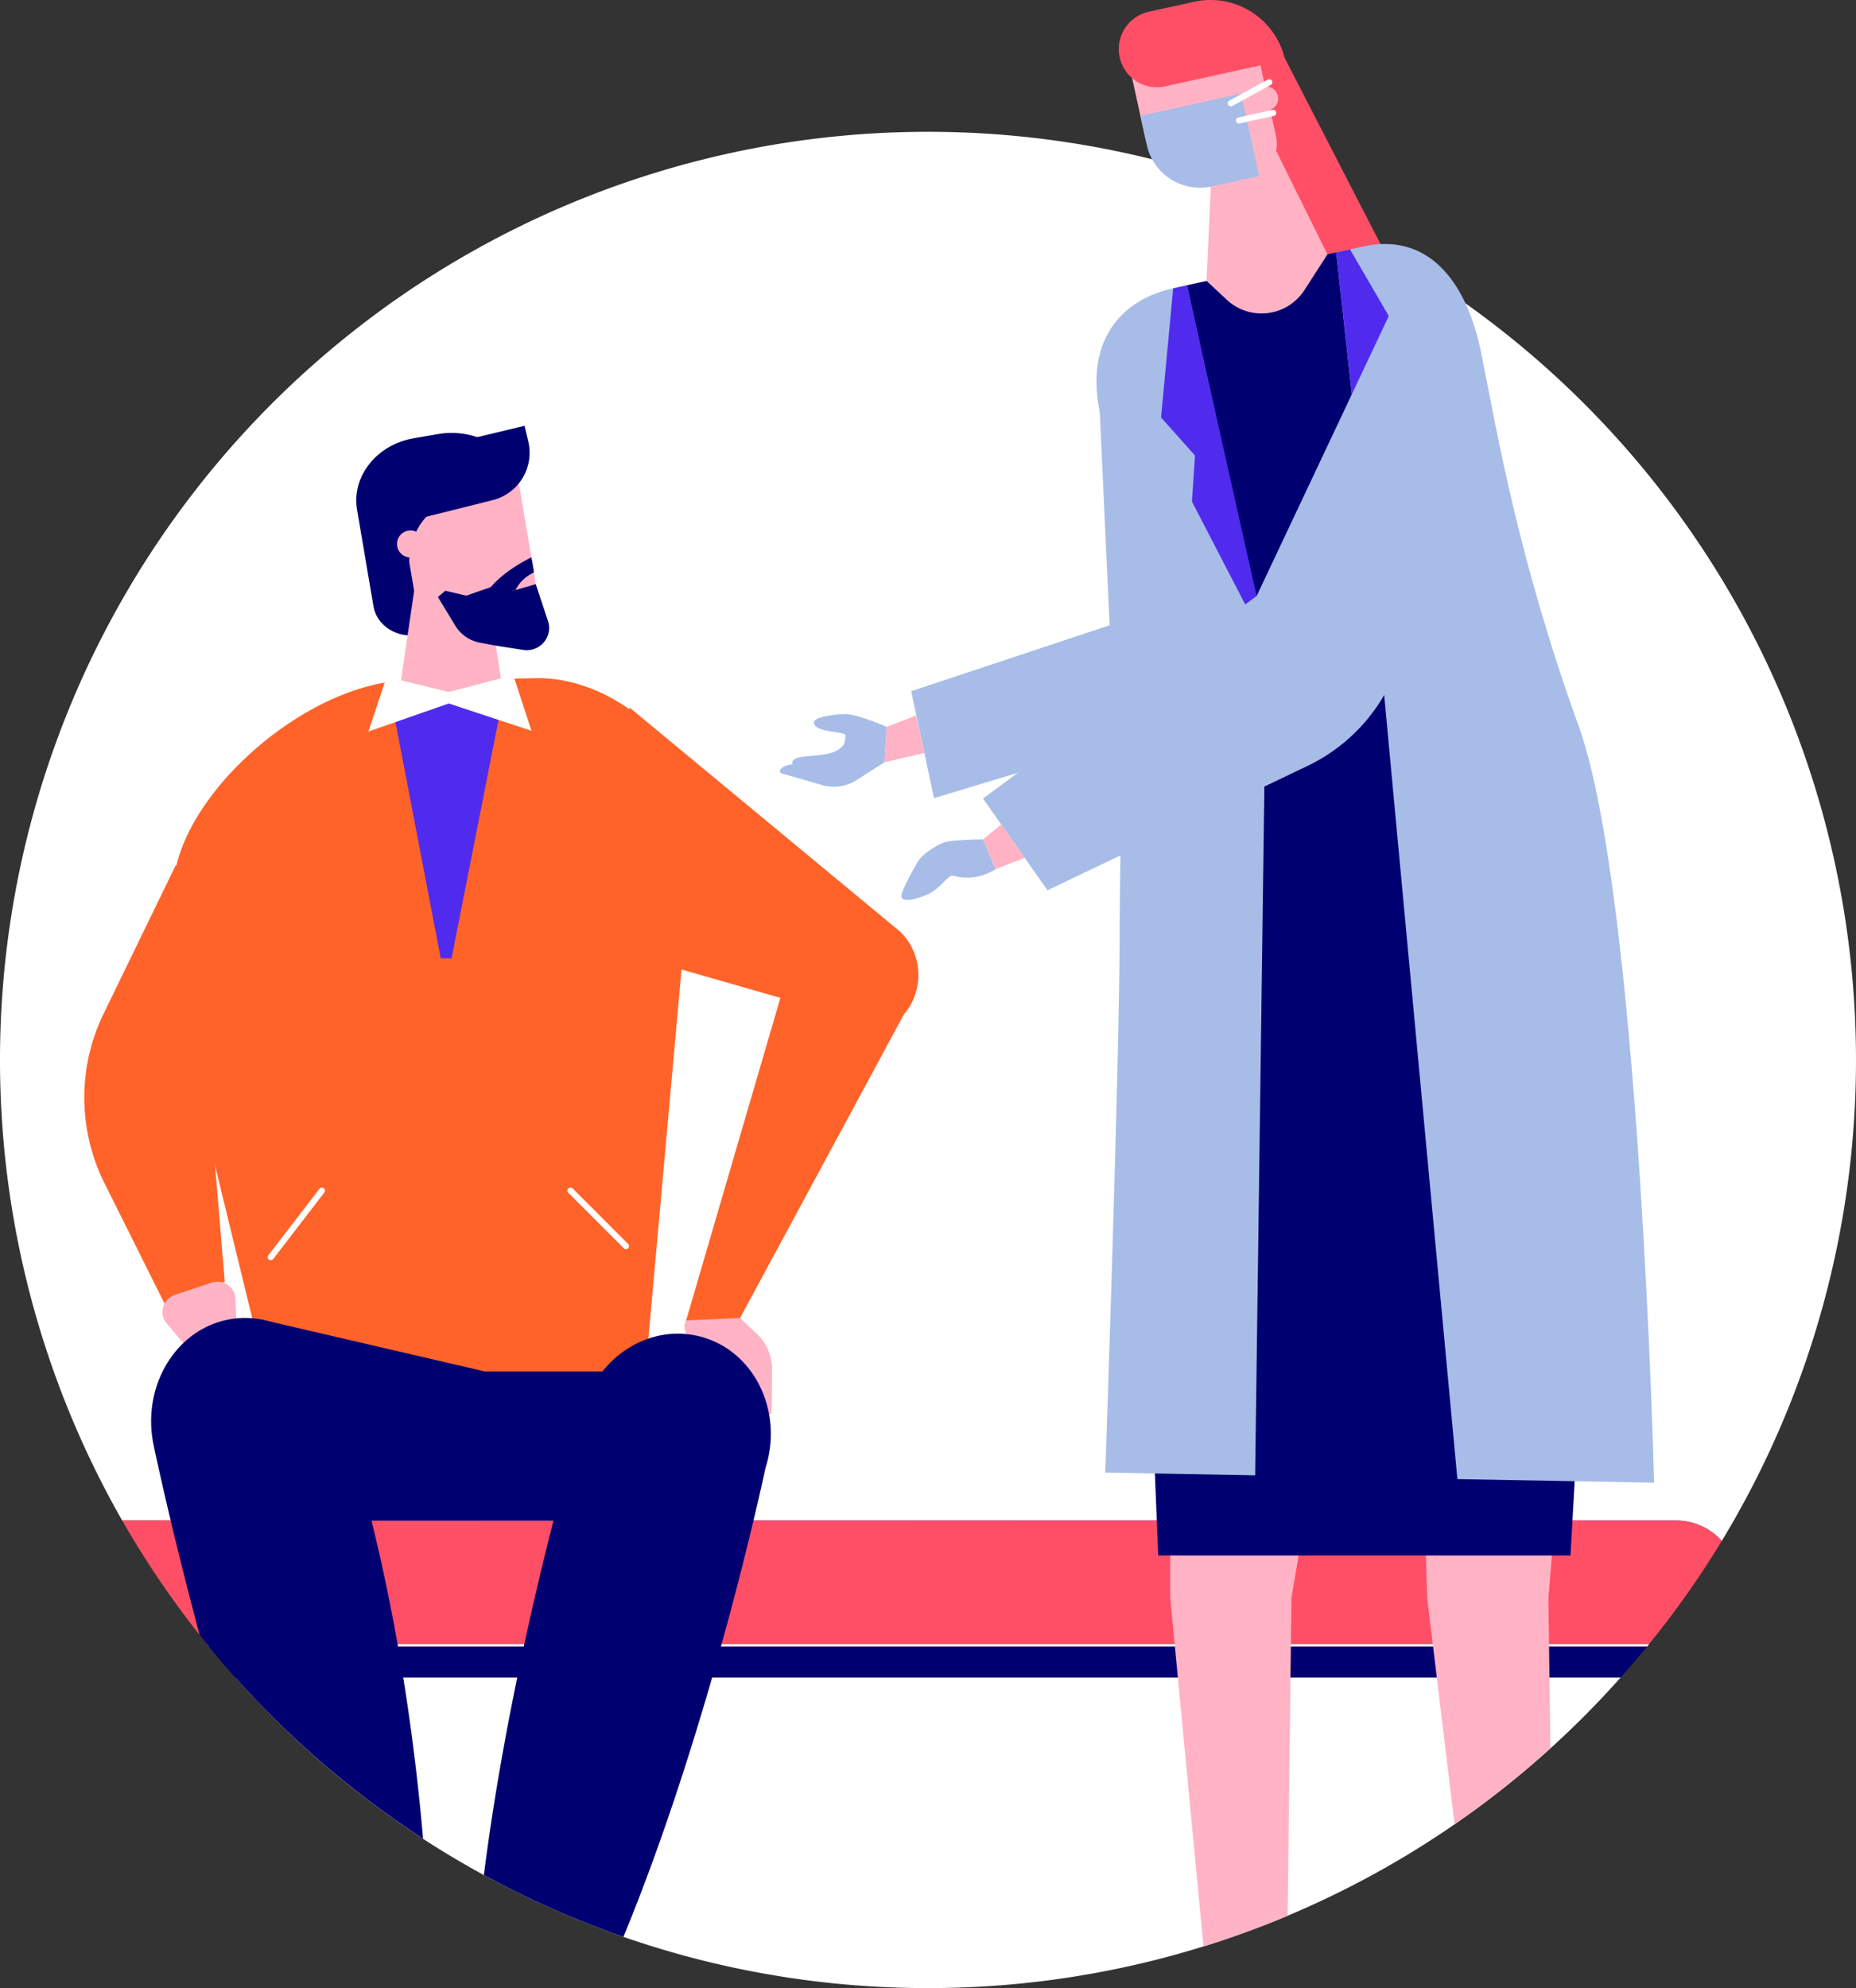 <svg xmlns="http://www.w3.org/2000/svg" xmlns:xlink="http://www.w3.org/1999/xlink" width="276" height="295.553" viewBox="0 0 276 295.553"><rect x="0" y="0" width="276" height="295.553" fill="#333333" stroke="none"/><defs><clipPath id="a"><rect width="276" height="295.553" fill="none"/></clipPath></defs><g clip-path="url(#a)"><path d="M34.462,226.042,126.43,207.95l120.33,11.971a4.584,4.584,0,0,1,3.82,6.22Z" fill="#502bee"/><path d="M30.751,244.388c.112.138.222.277.334.415h213.83c.112-.138.222-.277.334-.415Z" fill="#fff"/><path d="M256.042,229.077a138,138,0,1,0-237.871-3.035H249.239a9.142,9.142,0,0,1,6.8,3.035" fill="#fff"/><path d="M138,295.553a137.649,137.649,0,0,0,103.024-46.2H34.976A137.649,137.649,0,0,0,138,295.553" fill="#fff"/><path d="M245.249,244.388a138.139,138.139,0,0,0,10.792-15.312,9.138,9.138,0,0,0-6.8-3.035H18.17a138.309,138.309,0,0,0,12.581,18.347Z" fill="#ff4f67"/><path d="M34.976,249.356H241.025q1.992-2.235,3.89-4.553H31.085q1.9,2.321,3.891,4.553" fill="#000070"/><path d="M95.713,206.868l-55.148.879a.245.245,0,0,1-.237-.208l-9.469-38.866L26.02,134.584c-2.464-12.938,16.875-31.964,33.3-33.379l20.5-.386c11.194-.179,24.194,10.2,23.4,22.436Z" fill="#ff6329"/><path d="M74.486,93.763l-9.627,1.66a5.3,5.3,0,0,1-6.13-4.323L56.277,76.694A9.037,9.037,0,0,1,63.65,66.28l3.278-.566a9.038,9.038,0,0,1,10.453,7.415L79.47,85.542c.891,5.156.172,7.33-4.984,8.221" fill="#ffb3c5"/><path d="M60.854,83.529C61.046,71.852,77.06,71.594,77.06,71.594c-.823-4.944-6.416-8.015-11.919-7.064l-3.655.631c-5.467.944-9.221,5.681-8.393,10.591l2.449,14.406c.5,2.887,3.512,4.776,6.729,4.22l.415-.071Z" fill="#000070"/><path d="M71.338,80.541l-8.688.051-3.078,20.937c.042,4.056,14.977,3.281,14.914-.688Z" fill="#ffb3c5"/><path d="M106.173,226.063H43.213l-4.464-29.92,33.335,7.738h34.089Z" fill="#000070"/><path d="M106.829,192.885l5.71,5.4a7.17,7.17,0,0,1,2.269,5.278l-.04,6.261a.4.4,0,0,1-.747.21l-4.009-6.48a2.06,2.06,0,0,0-1.942-.936,5.321,5.321,0,0,1-4.566-1.968l-1.44-2.389a1.954,1.954,0,0,1,.6-2.644Z" fill="#ffb3c5"/><path d="M65.116,88.756l2.609,4.291a5.425,5.425,0,0,0,3.622,2.491c1.212.228,2.506.468,2.849.521l3.621.562a3.337,3.337,0,0,0,3.5-1.812,3.276,3.276,0,0,0,.14-2.589l-1.79-5.376L76.151,87.86l-1.666-1.1-5.16,1.793-3.1-.731Z" fill="#000070"/><path d="M79.019,82.863s-5.3,2.5-6.889,5.743a29.5,29.5,0,0,0,4.524-.874A5.625,5.625,0,0,1,79.4,85.108c-.008-.335-.378-2.245-.378-2.245" fill="#000070"/><path d="M134.418,150.8l-24.364,45.136-8.021.36,14.017-47.952-20.128-5.774c-4.155-3.375-2.321-37.4-2.321-37.4l40.334,33.395a9.042,9.042,0,0,1,.483,12.236" fill="#ff6329"/><path d="M37.246,130.483l-11.131-1.819L15.4,150.715a28.5,28.5,0,0,0,.134,25.179l8.933,17.9,8.957-3.262-2.039-24.342Z" fill="#ff6329"/><path d="M32.5,203.568a3.189,3.189,0,0,1-2.815-1.089l-5.011-5.848a2.678,2.678,0,0,1,1.314-4.124l5.509-1.835a2.679,2.679,0,0,1,3.515,2.309l.279,7.3a3.189,3.189,0,0,1-2.791,3.285" fill="#ffb3c5"/><path d="M93.089,185.711a.453.453,0,0,1-.322-.133l-8.249-8.249a.455.455,0,0,1,.644-.644l8.249,8.249a.455.455,0,0,1-.322.777" fill="#fff"/><path d="M40.265,187.348a.455.455,0,0,1-.361-.733l7.6-9.885a.455.455,0,0,1,.722.555l-7.6,9.885a.455.455,0,0,1-.362.178" fill="#fff"/><path d="M57.81,102.152l7.732,40.316h1.609l7.943-40.316-8.364,2.429Z" fill="#502bee"/><path d="M79.03,108.64l-2.554-7.824-1.99.025-7.756,2.035-7.1-1.734-2.377.174-2.462,7.432,11.94-4.167Z" fill="#fff"/><path d="M63.025,80.525A2.008,2.008,0,1,1,60.7,78.888a2.008,2.008,0,0,1,2.321,1.637" fill="#ffb3c5"/><path d="M73.189,74.372,61.046,77.407,62.469,67.03,78,63.3l.556,2.315a7.261,7.261,0,0,1-5.365,8.755" fill="#000070"/><path d="M138.89,118.657,135.5,102.75l29.507-9.794-1.783-38.675L183.642,62.6l9.8,39.548Z" fill="#a7bde8"/><path d="M34.868,196.029c-8.346,1.008-13.92,9.738-12.02,18.824,0,0,2.392,11.587,6.842,28.218a138.753,138.753,0,0,0,33.222,30.276c-3.293-38.187-11.889-61.9-11.889-61.9-.317-9.276-7.809-16.428-16.155-15.42" fill="#000070"/><path d="M103.671,198.584c-8.206-1.826-16.337,4.417-17.532,13.461,0,0-9.9,32.89-14.183,66.7a137.274,137.274,0,0,0,20.752,9.19c13.155-31.85,21.133-69.73,21.133-69.73,2.753-8.7-1.964-17.8-10.17-19.625" fill="#000070"/><path d="M238.266,140.218h-64.24v97.367l4.947,51.783q6.393-1.984,12.509-4.564l.564-47.22L204.4,164.051h5.523l2.313,73.533,4.068,33.608a138.683,138.683,0,0,0,14.255-11.284l-.3-22.323Z" fill="#ffb3c5"/><path d="M233.542,231.242H172.234l-3.7-91.024h70.149Z" fill="#000070"/><path d="M191.271,54.28,211.9,49.107,190.818,8.188l-9.243,2.034Z" fill="#ff4f67"/><path d="M245.974,220.426l-81.609-1.51s2.135-61.654,2.135-80.135,1.656-62.787-2.135-74.465.927-19.437,10.091-21.454l28.3-6.227c9.174-2.019,15.237,4.5,17.535,15.953s5.4,30.257,14.456,55.313,11.232,112.525,11.232,112.525" fill="#a7bde8"/><path d="M190.024,14.267a1.786,1.786,0,1,1-2.128-1.36,1.786,1.786,0,0,1,2.128,1.36" fill="#ffb3c5"/><path d="M181.717,27.515l3.923-.863a5.4,5.4,0,0,0,4.109-6.429l-3.565-16.2-18.6,4.094,2.653,12.054a9.637,9.637,0,0,0,11.483,7.34" fill="#ffb3c5"/><path d="M191.1,8.914l-17.862,3.931A5.676,5.676,0,0,1,170.8,1.758L177.576.267A11.353,11.353,0,0,1,191.1,8.914" fill="#ff4f67"/><path d="M176.508,42.41,188.3,96l-1.715,128.081,30.59.619L205.213,96.675,198.7,37.525Z" fill="#000070"/><path d="M179.43,41.767l3,2.794a7.584,7.584,0,0,0,11.549-1.437l3.423-5.311Z" fill="#ffb3c5"/><path d="M180.422,19.351l7.059-1.553L197.4,37.813l-15.171,3.945-2.8.009Z" fill="#ffb3c5"/><path d="M174.456,42.862l-1.8,19.205,5.048,5.648-.452,6.858L188.657,96.59,176.509,42.41Z" fill="#502bee"/><path d="M200.757,37.074l9.7,16.673-2.21,7.246,3.289,6.035-6.322,29.647L198.7,37.526Z" fill="#502bee"/><path d="M146.179,124.789s-4.8.043-5.861.472-3.4,1.752-4.093,3.288c0,0-2.354,4.006-2.167,4.811s2.2.353,3.949-.422,3.064-2.947,3.7-2.756a7.862,7.862,0,0,0,6.363-.98Z" fill="#a7bde8"/><path d="M187.251,26.171l-7.057,1.553a8.107,8.107,0,0,1-9.658-6.174l-.951-4.328,14.971-3.3Z" fill="#a7bde8"/><path d="M183.037,15.813a.455.455,0,0,1-.219-.855l5.711-3.128a.456.456,0,0,1,.438.8l-5.712,3.128a.451.451,0,0,1-.218.056" fill="#fff"/><path d="M184.258,18.362a.455.455,0,0,1-.1-.9l5.076-1.117a.455.455,0,1,1,.2.889l-5.077,1.117a.415.415,0,0,1-.1.011" fill="#fff"/><path d="M131.529,113.325l-4.182,2.659a6.238,6.238,0,0,1-4.939.767l-6.2-1.783c-.342-.09-.706-1.1,2.17-1.441a15.963,15.963,0,0,0,4.072-1.12c3.611-.766,3.145-2.393,3.26-3.068.111-.649-4.652-.366-4.676-1.938-.013-.853,3.181-1.223,4.761-1.241s6.069,1.894,6.069,1.894Z" fill="#a7bde8"/><path d="M125.13,111.061c-1.848,1.932-6.834.735-7.326,2.237-.252.77,4.081,1.336,6.623,1.155s2.551-5.324.7-3.392" fill="#a7bde8"/><path d="M131.865,108.054l4.361-1.691,1.24,5.575-5.938,1.387Z" fill="#ffb3c5"/><path d="M146.179,118.714l9.592,13.638,38.687-18.5A26.2,26.2,0,0,0,208.352,97.38l10.957-38.534L209.116,41.479,186.867,88.608Z" fill="#a7bde8"/><path d="M148.07,129.2l4.308-1.674-3.486-4.957-2.713,2.218Z" fill="#ffb3c5"/></g></svg>
